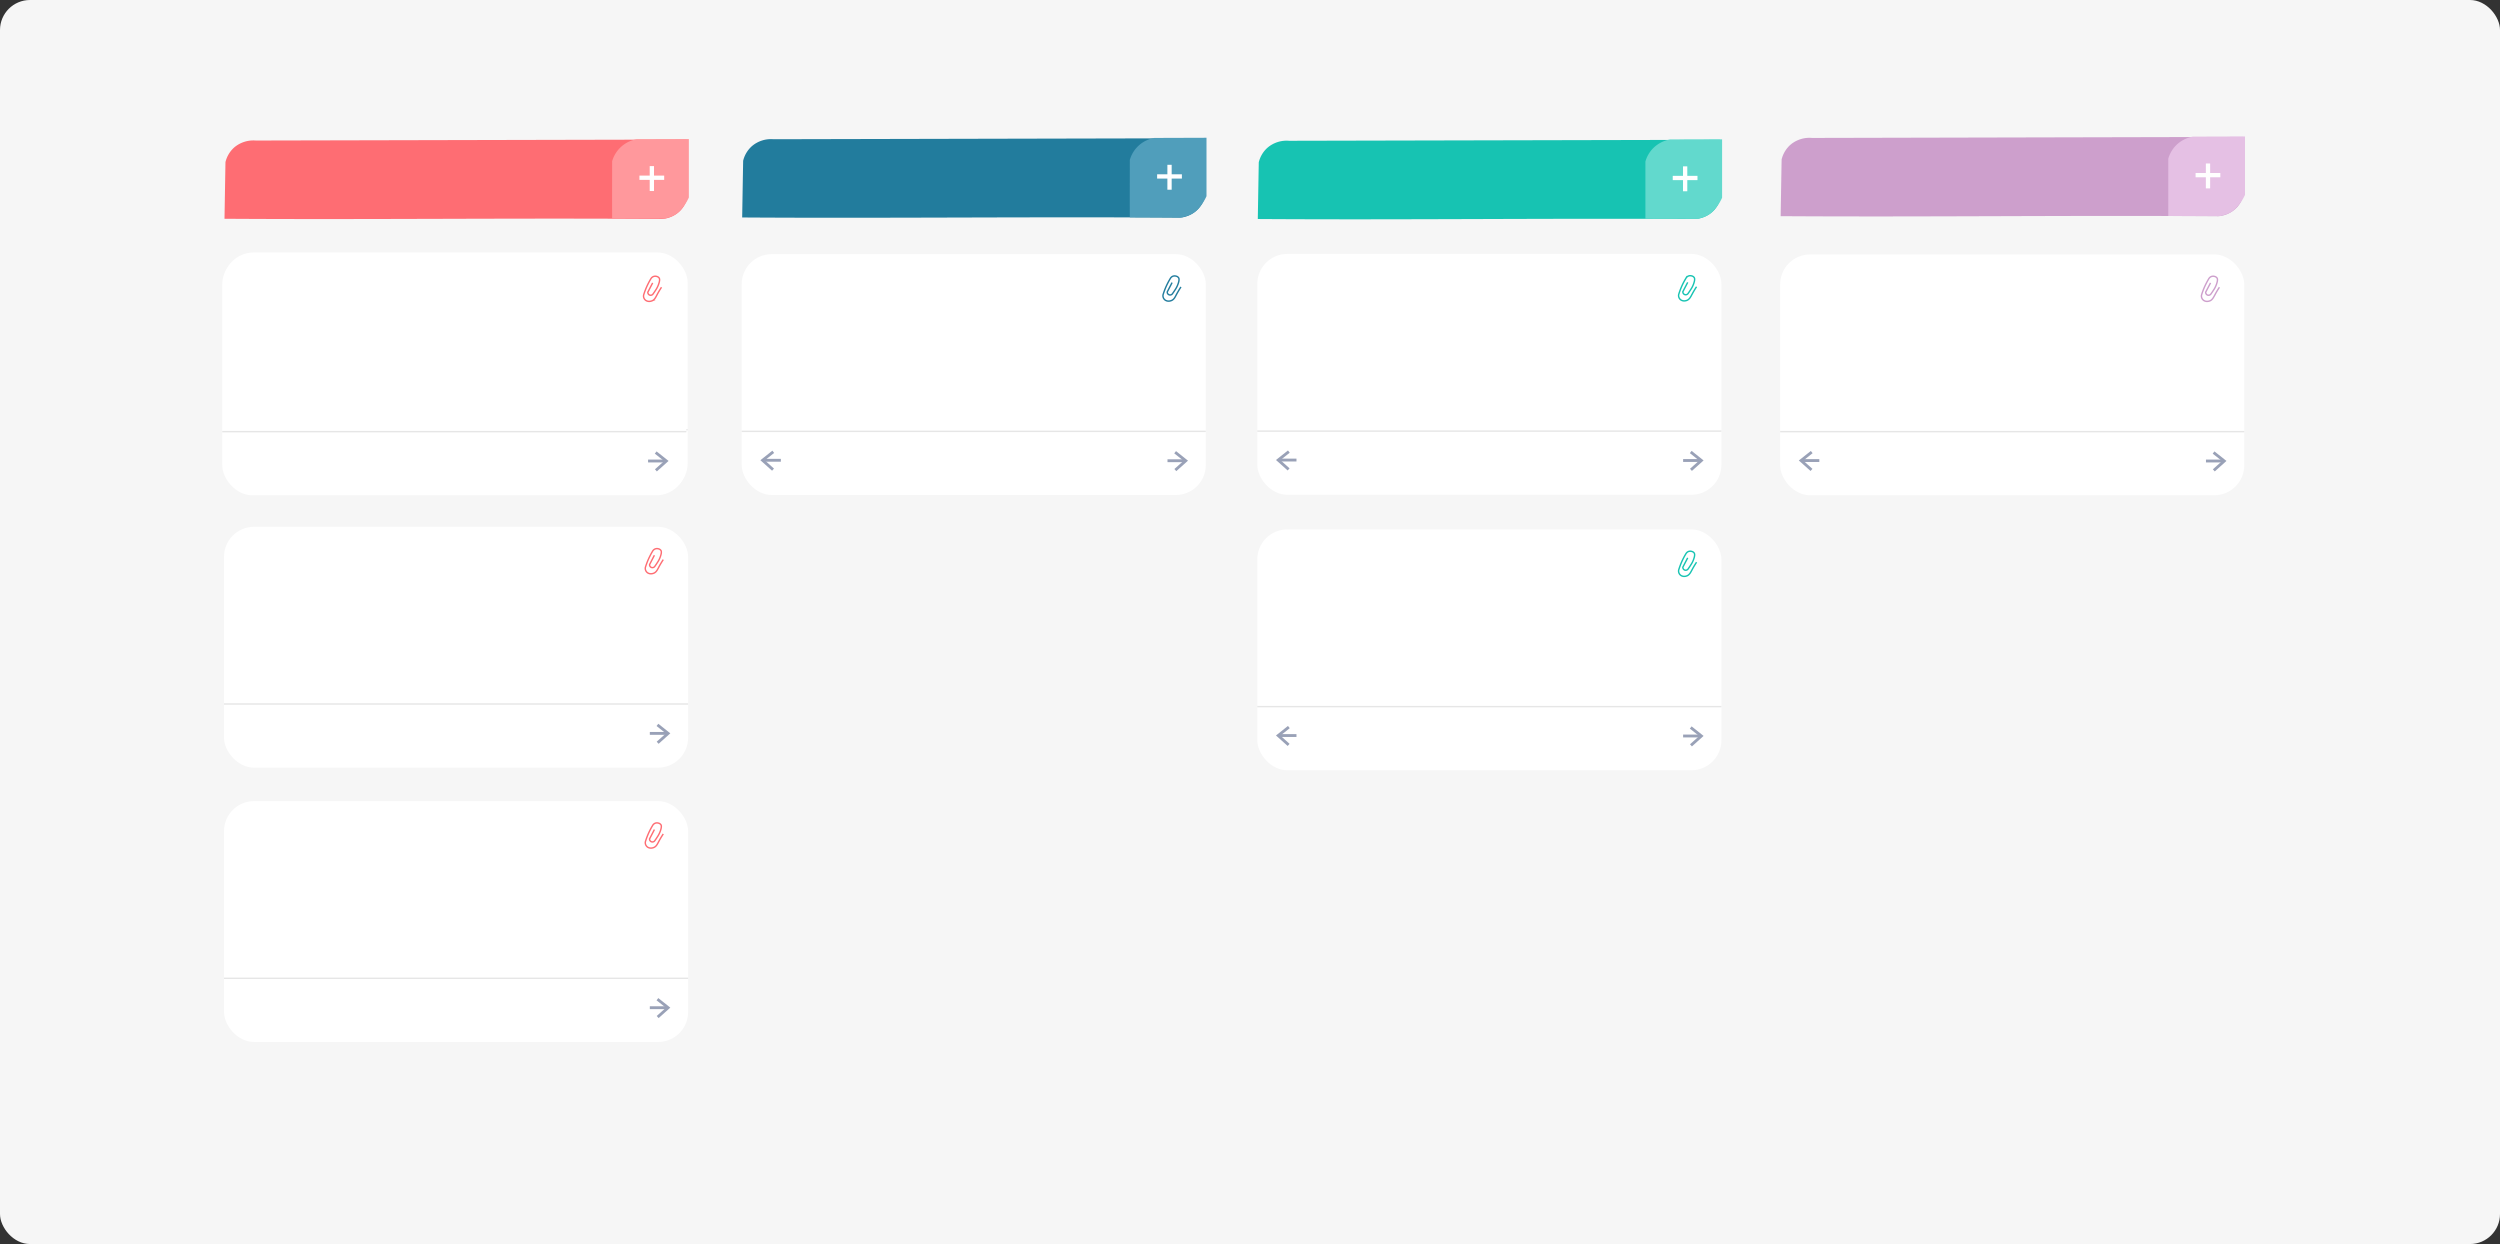 <svg id="Layer_1" data-name="Layer 1" xmlns="http://www.w3.org/2000/svg" viewBox="0 0 999.23 497.23"><rect x="0" y="0" width="999.23" height="497.23" fill="#333333" stroke="none"/><defs><style>.cls-1{fill:#f6f6f6;}.cls-2{fill:#fff;}.cls-16,.cls-17,.cls-18,.cls-3,.cls-4,.cls-5,.cls-6,.cls-9{fill:none;stroke-miterlimit:10;}.cls-3{stroke:#e6e6e6;}.cls-16,.cls-17,.cls-18,.cls-3,.cls-4,.cls-5{stroke-width:0.57px;}.cls-4{stroke:#fe6d73;}.cls-5,.cls-6{stroke:#99a1b7;}.cls-6{stroke-width:1.14px;}.cls-7{fill:#fe6d73;}.cls-8{fill:#ff989c;}.cls-9{stroke:#fff;stroke-width:1.71px;}.cls-10{fill:#227c9d;}.cls-11{fill:#509ebb;}.cls-12{fill:#17c3b2;}.cls-13{fill:#62d9cd;}.cls-14{fill:#cd9fcc;}.cls-15{fill:#e5c0e4;}.cls-16{stroke:#227c9d;}.cls-17{stroke:#17c3b2;}.cls-18{stroke:#cd9fcc;}</style></defs><rect class="cls-1" width="999.23" height="497.23" rx="12"/><rect class="cls-2" x="89.34" y="100.92" width="185.5" height="96.27" rx="12"/><line class="cls-3" x1="274.84" y1="171.75" x2="89.34" y2="171.75"/><path class="cls-4" d="M265.67,115c-.8,1.23-1.38,2.26-1.78,3-.56,1.07-.95,1.93-1.87,2.37a3.07,3.07,0,0,1-1.09.29,2.38,2.38,0,0,1-1.47-.35,2.15,2.15,0,0,1-.92-1.31,2.28,2.28,0,0,1,0-.93,30.52,30.52,0,0,1,1.72-4.33c.39-.78.8-1.51,1.2-2.17a2,2,0,0,1,.89-.81,2.07,2.07,0,0,1,1.37-.08,1.68,1.68,0,0,1,1,.63c.18.27.27.65.09,1.54a10.28,10.28,0,0,1-1.48,3.31c-.24.39-.6.94-1.07,1.58a1.16,1.16,0,0,1-1.21.44,1.18,1.18,0,0,1-.85-1.2l1.93-3.72" transform="translate(-0.77 -0.99)"/><path class="cls-5" d="M261.48,184.66" transform="translate(-0.77 -0.99)"/><line class="cls-6" x1="259.53" y1="183.49" x2="266.1" y2="183.49"/><polyline class="cls-6" points="262.58 180.09 266.84 183.49 262.67 187.23"/><path class="cls-7" d="M90.5,88.43c.13-7.17.26-15.48.39-22.66a11.49,11.49,0,0,1,3.52-5.87A11.83,11.83,0,0,1,103,57.16l172.2-.39.39,22.7A11.18,11.18,0,0,1,272.87,85a11.49,11.49,0,0,1-7.43,3.52C207.12,88.08,148.81,88.82,90.5,88.43Z" transform="translate(-0.77 -0.99)"/><path class="cls-8" d="M245.44,88.37c-.05-7.54,0-15.38,0-22.93a12.33,12.33,0,0,1,9.85-8.8l20.81-.07c0,7.59,0,15.77,0,23.35a18.62,18.62,0,0,1-3.44,5.16c-2.11,2.45-5.12,2.93-6.28,3.32C259,88.36,252.79,88.42,245.44,88.37Z" transform="translate(-0.77 -0.99)"/><line class="cls-9" x1="260.54" y1="66.39" x2="260.54" y2="76.35"/><line class="cls-9" x1="255.58" y1="71.04" x2="265.47" y2="71.04"/><path class="cls-10" d="M297.41,87.91c.13-7.17.26-15.49.39-22.66a11.41,11.41,0,0,1,3.53-5.87,11.75,11.75,0,0,1,8.6-2.74l172.2-.39.39,22.7a11.12,11.12,0,0,1-2.74,5.47A11.47,11.47,0,0,1,472.35,88C414,87.56,355.72,88.3,297.41,87.91Z" transform="translate(-0.77 -0.99)"/><path class="cls-11" d="M452.35,87.85c-.05-7.54,0-15.38,0-22.93a12.33,12.33,0,0,1,9.85-8.8L483,56.05c0,7.59,0,15.76,0,23.35a18.39,18.39,0,0,1-3.44,5.16c-2.11,2.45-5.12,2.93-6.28,3.32C465.91,87.84,459.7,87.9,452.35,87.85Z" transform="translate(-0.77 -0.99)"/><line class="cls-9" x1="467.45" y1="65.87" x2="467.45" y2="75.83"/><line class="cls-9" x1="462.49" y1="70.52" x2="472.39" y2="70.52"/><path class="cls-12" d="M503.5,88.53c.13-7.17.26-15.49.39-22.66A11.37,11.37,0,0,1,507.41,60,11.76,11.76,0,0,1,516,57.26l172.2-.39.39,22.7A11.21,11.21,0,0,1,685.87,85a11.47,11.47,0,0,1-7.44,3.53C620.12,88.18,561.81,88.92,503.5,88.53Z" transform="translate(-0.77 -0.99)"/><path class="cls-13" d="M658.43,88.47c0-7.54,0-15.38,0-22.93a12.36,12.36,0,0,1,3.06-5.28,12.54,12.54,0,0,1,6.79-3.52l20.8-.07c0,7.59,0,15.76,0,23.35a18.39,18.39,0,0,1-3.44,5.16c-2.11,2.45-5.12,2.93-6.28,3.32C672,88.46,665.78,88.52,658.43,88.47Z" transform="translate(-0.77 -0.99)"/><line class="cls-9" x1="673.54" y1="66.49" x2="673.54" y2="76.45"/><line class="cls-9" x1="668.58" y1="71.14" x2="678.47" y2="71.14"/><path class="cls-14" d="M712.48,87.39c.13-7.18.26-15.49.39-22.66a11.5,11.5,0,0,1,3.52-5.88A11.76,11.76,0,0,1,725,56.12l172.2-.4.39,22.7a11.1,11.1,0,0,1-2.74,5.48,11.38,11.38,0,0,1-7.44,3.52C829.1,87,770.79,87.78,712.48,87.39Z" transform="translate(-0.77 -0.99)"/><path class="cls-15" d="M867.42,87.33c0-7.55,0-15.39,0-22.93a12.4,12.4,0,0,1,3.07-5.28,12.6,12.6,0,0,1,6.78-3.53l20.81-.06c0,7.59,0,15.76,0,23.35A18.62,18.62,0,0,1,894.6,84c-2.1,2.45-5.11,2.93-6.27,3.32C881,87.32,874.76,87.37,867.42,87.33Z" transform="translate(-0.77 -0.99)"/><line class="cls-9" x1="882.52" y1="65.34" x2="882.52" y2="75.3"/><line class="cls-9" x1="877.56" y1="70" x2="887.45" y2="70"/><rect class="cls-2" x="88.84" y="101.69" width="185.5" height="96.27" rx="12"/><line class="cls-3" x1="274.34" y1="172.52" x2="88.83" y2="172.52"/><path class="cls-4" d="M265.17,115.8c-.8,1.22-1.39,2.25-1.78,3-.57,1.06-.95,1.92-1.87,2.37a3.2,3.2,0,0,1-1.09.28,2.42,2.42,0,0,1-1.48-.35,2.16,2.16,0,0,1-.91-1.3,2,2,0,0,1,0-.94,28.3,28.3,0,0,1,1.72-4.33c.39-.78.79-1.51,1.19-2.17a2,2,0,0,1,2.27-.89,1.71,1.71,0,0,1,1,.63c.18.27.27.65.08,1.54a10,10,0,0,1-1.47,3.31c-.25.39-.6.94-1.07,1.58a1.15,1.15,0,0,1-1.22.44,1.17,1.17,0,0,1-.84-1.2l1.93-3.71" transform="translate(-0.77 -0.99)"/><path class="cls-5" d="M261,185.43" transform="translate(-0.77 -0.99)"/><line class="cls-6" x1="259.03" y1="184.26" x2="265.6" y2="184.26"/><polyline class="cls-6" points="262.07 180.87 266.34 184.26 262.16 188"/><rect class="cls-2" x="89.53" y="210.56" width="185.5" height="96.27" rx="12"/><line class="cls-3" x1="275.04" y1="281.39" x2="89.53" y2="281.39"/><path class="cls-4" d="M265.87,224.66c-.8,1.23-1.39,2.26-1.78,3-.57,1.07-.95,1.93-1.87,2.37a3.07,3.07,0,0,1-1.09.29,2.42,2.42,0,0,1-1.48-.35,2.19,2.19,0,0,1-.91-1.31,2,2,0,0,1,0-.93,28.3,28.3,0,0,1,1.72-4.33c.39-.78.79-1.51,1.19-2.17a2,2,0,0,1,2.27-.89,1.71,1.71,0,0,1,1,.63c.18.27.27.65.08,1.54a10,10,0,0,1-1.47,3.31c-.25.39-.6.94-1.07,1.58a1.14,1.14,0,0,1-2.06-.76l1.93-3.72" transform="translate(-0.77 -0.99)"/><path class="cls-5" d="M261.67,294.29" transform="translate(-0.77 -0.99)"/><line class="cls-6" x1="259.73" y1="293.13" x2="266.3" y2="293.13"/><polyline class="cls-6" points="262.77 289.73 267.04 293.13 262.86 296.87"/><rect class="cls-2" x="89.54" y="320.2" width="185.5" height="96.27" rx="12"/><line class="cls-3" x1="275.04" y1="391.02" x2="89.53" y2="391.02"/><path class="cls-4" d="M265.87,334.3c-.8,1.23-1.39,2.26-1.78,3-.57,1.07-.95,1.93-1.87,2.37a3.07,3.07,0,0,1-1.09.29,2.42,2.42,0,0,1-1.48-.35,2.19,2.19,0,0,1-.91-1.31,2,2,0,0,1,0-.93,28.3,28.3,0,0,1,1.72-4.33c.39-.78.79-1.51,1.19-2.17a2.07,2.07,0,0,1,.9-.81,2,2,0,0,1,1.37-.08,1.68,1.68,0,0,1,1,.63c.18.27.27.65.08,1.54a10,10,0,0,1-1.47,3.31c-.25.39-.6.94-1.07,1.58a1.14,1.14,0,0,1-2.06-.76l1.93-3.72" transform="translate(-0.77 -0.99)"/><path class="cls-5" d="M261.67,403.93" transform="translate(-0.77 -0.99)"/><line class="cls-6" x1="259.73" y1="402.77" x2="266.3" y2="402.77"/><polyline class="cls-6" points="262.77 399.37 267.04 402.77 262.86 406.5"/><rect class="cls-2" x="296.45" y="101.58" width="185.5" height="96.27" rx="12"/><line class="cls-3" x1="481.95" y1="172.41" x2="296.45" y2="172.41"/><path class="cls-16" d="M472.78,115.68c-.8,1.23-1.38,2.26-1.78,3-.56,1.07-.95,1.93-1.87,2.37a3.07,3.07,0,0,1-1.09.29,2.42,2.42,0,0,1-1.48-.35,2.16,2.16,0,0,1-.91-1.31,2,2,0,0,1,0-.93,28.3,28.3,0,0,1,1.72-4.33c.39-.78.79-1.51,1.2-2.17a2,2,0,0,1,.89-.81,2.07,2.07,0,0,1,1.37-.08,1.68,1.68,0,0,1,1,.63c.18.27.27.65.09,1.54a10.28,10.28,0,0,1-1.48,3.31c-.25.39-.6.94-1.07,1.58a1.14,1.14,0,0,1-2.06-.76l1.93-3.72" transform="translate(-0.77 -0.99)"/><path class="cls-5" d="M468.59,185.32" transform="translate(-0.77 -0.99)"/><line class="cls-6" x1="466.64" y1="184.15" x2="473.21" y2="184.15"/><polyline class="cls-6" points="469.69 180.75 473.95 184.15 469.77 187.89"/><line class="cls-6" x1="312.1" y1="183.97" x2="305.53" y2="183.97"/><polyline class="cls-6" points="309.06 180.58 304.8 183.97 308.97 187.71"/><rect class="cls-2" x="502.53" y="101.49" width="185.5" height="96.27" rx="12"/><line class="cls-3" x1="688.03" y1="172.31" x2="502.53" y2="172.31"/><path class="cls-17" d="M678.87,115.59c-.81,1.23-1.39,2.26-1.79,3-.56,1.07-1,1.92-1.87,2.37a3,3,0,0,1-1.08.29,2.4,2.4,0,0,1-1.48-.35,2.15,2.15,0,0,1-.91-1.31,2,2,0,0,1,0-.93,29.24,29.24,0,0,1,1.71-4.33c.39-.78.8-1.51,1.2-2.17a2,2,0,0,1,.89-.81,2,2,0,0,1,1.37-.08,1.64,1.64,0,0,1,1,.63c.18.26.28.65.09,1.54a9.83,9.83,0,0,1-1.48,3.31c-.24.39-.6.94-1.06,1.58a1.17,1.17,0,0,1-1.22.44,1.19,1.19,0,0,1-.85-1.2l1.94-3.72" transform="translate(-0.77 -0.99)"/><path class="cls-5" d="M674.67,185.22" transform="translate(-0.77 -0.99)"/><line class="cls-6" x1="672.73" y1="184.06" x2="679.29" y2="184.06"/><polyline class="cls-6" points="675.77 180.66 680.03 184.06 675.86 187.79"/><line class="cls-6" x1="518.19" y1="183.88" x2="511.62" y2="183.88"/><polyline class="cls-6" points="515.14 180.49 510.88 183.88 515.05 187.62"/><rect class="cls-2" x="502.53" y="211.6" width="185.5" height="96.27" rx="12"/><line class="cls-3" x1="688.03" y1="282.43" x2="502.53" y2="282.43"/><path class="cls-17" d="M678.87,225.7c-.81,1.23-1.39,2.26-1.79,3-.56,1.07-1,1.93-1.87,2.37a3,3,0,0,1-1.08.29,2.4,2.4,0,0,1-1.48-.35,2.15,2.15,0,0,1-.91-1.31,2,2,0,0,1,0-.93,29.24,29.24,0,0,1,1.71-4.33c.39-.78.8-1.51,1.2-2.17a2.09,2.09,0,0,1,.89-.81,2.07,2.07,0,0,1,1.37-.08,1.68,1.68,0,0,1,1,.63c.18.27.28.65.09,1.54a9.83,9.83,0,0,1-1.48,3.31c-.24.39-.6.94-1.06,1.58a1.17,1.17,0,0,1-1.22.44,1.19,1.19,0,0,1-.85-1.2l1.94-3.72" transform="translate(-0.77 -0.99)"/><path class="cls-5" d="M674.67,295.33" transform="translate(-0.77 -0.99)"/><line class="cls-6" x1="672.73" y1="294.17" x2="679.29" y2="294.17"/><polyline class="cls-6" points="675.77 290.77 680.03 294.17 675.86 297.91"/><line class="cls-6" x1="518.19" y1="293.99" x2="511.62" y2="293.99"/><polyline class="cls-6" points="515.14 290.6 510.88 293.99 515.05 297.73"/><rect class="cls-2" x="711.51" y="101.69" width="185.5" height="96.27" rx="12"/><line class="cls-3" x1="897.02" y1="172.52" x2="711.51" y2="172.52"/><path class="cls-18" d="M887.85,115.8c-.8,1.22-1.39,2.25-1.78,3-.57,1.06-1,1.92-1.87,2.37a3.2,3.2,0,0,1-1.09.28,2.42,2.42,0,0,1-1.48-.35,2.16,2.16,0,0,1-.91-1.3,2,2,0,0,1,0-.94,28.3,28.3,0,0,1,1.72-4.33c.39-.78.79-1.51,1.19-2.17a2,2,0,0,1,2.26-.89,1.7,1.7,0,0,1,1,.63c.18.27.27.65.08,1.54a10,10,0,0,1-1.47,3.31c-.25.39-.6.94-1.07,1.58a1.16,1.16,0,0,1-1.22.44,1.19,1.19,0,0,1-.85-1.2l1.94-3.71" transform="translate(-0.77 -0.99)"/><path class="cls-5" d="M883.65,185.43" transform="translate(-0.77 -0.99)"/><line class="cls-6" x1="881.71" y1="184.26" x2="888.28" y2="184.26"/><polyline class="cls-6" points="884.75 180.87 889.02 184.26 884.84 188"/><line class="cls-6" x1="727.17" y1="184.08" x2="720.6" y2="184.08"/><polyline class="cls-6" points="724.13 180.69 719.86 184.08 724.04 187.82"/></svg>